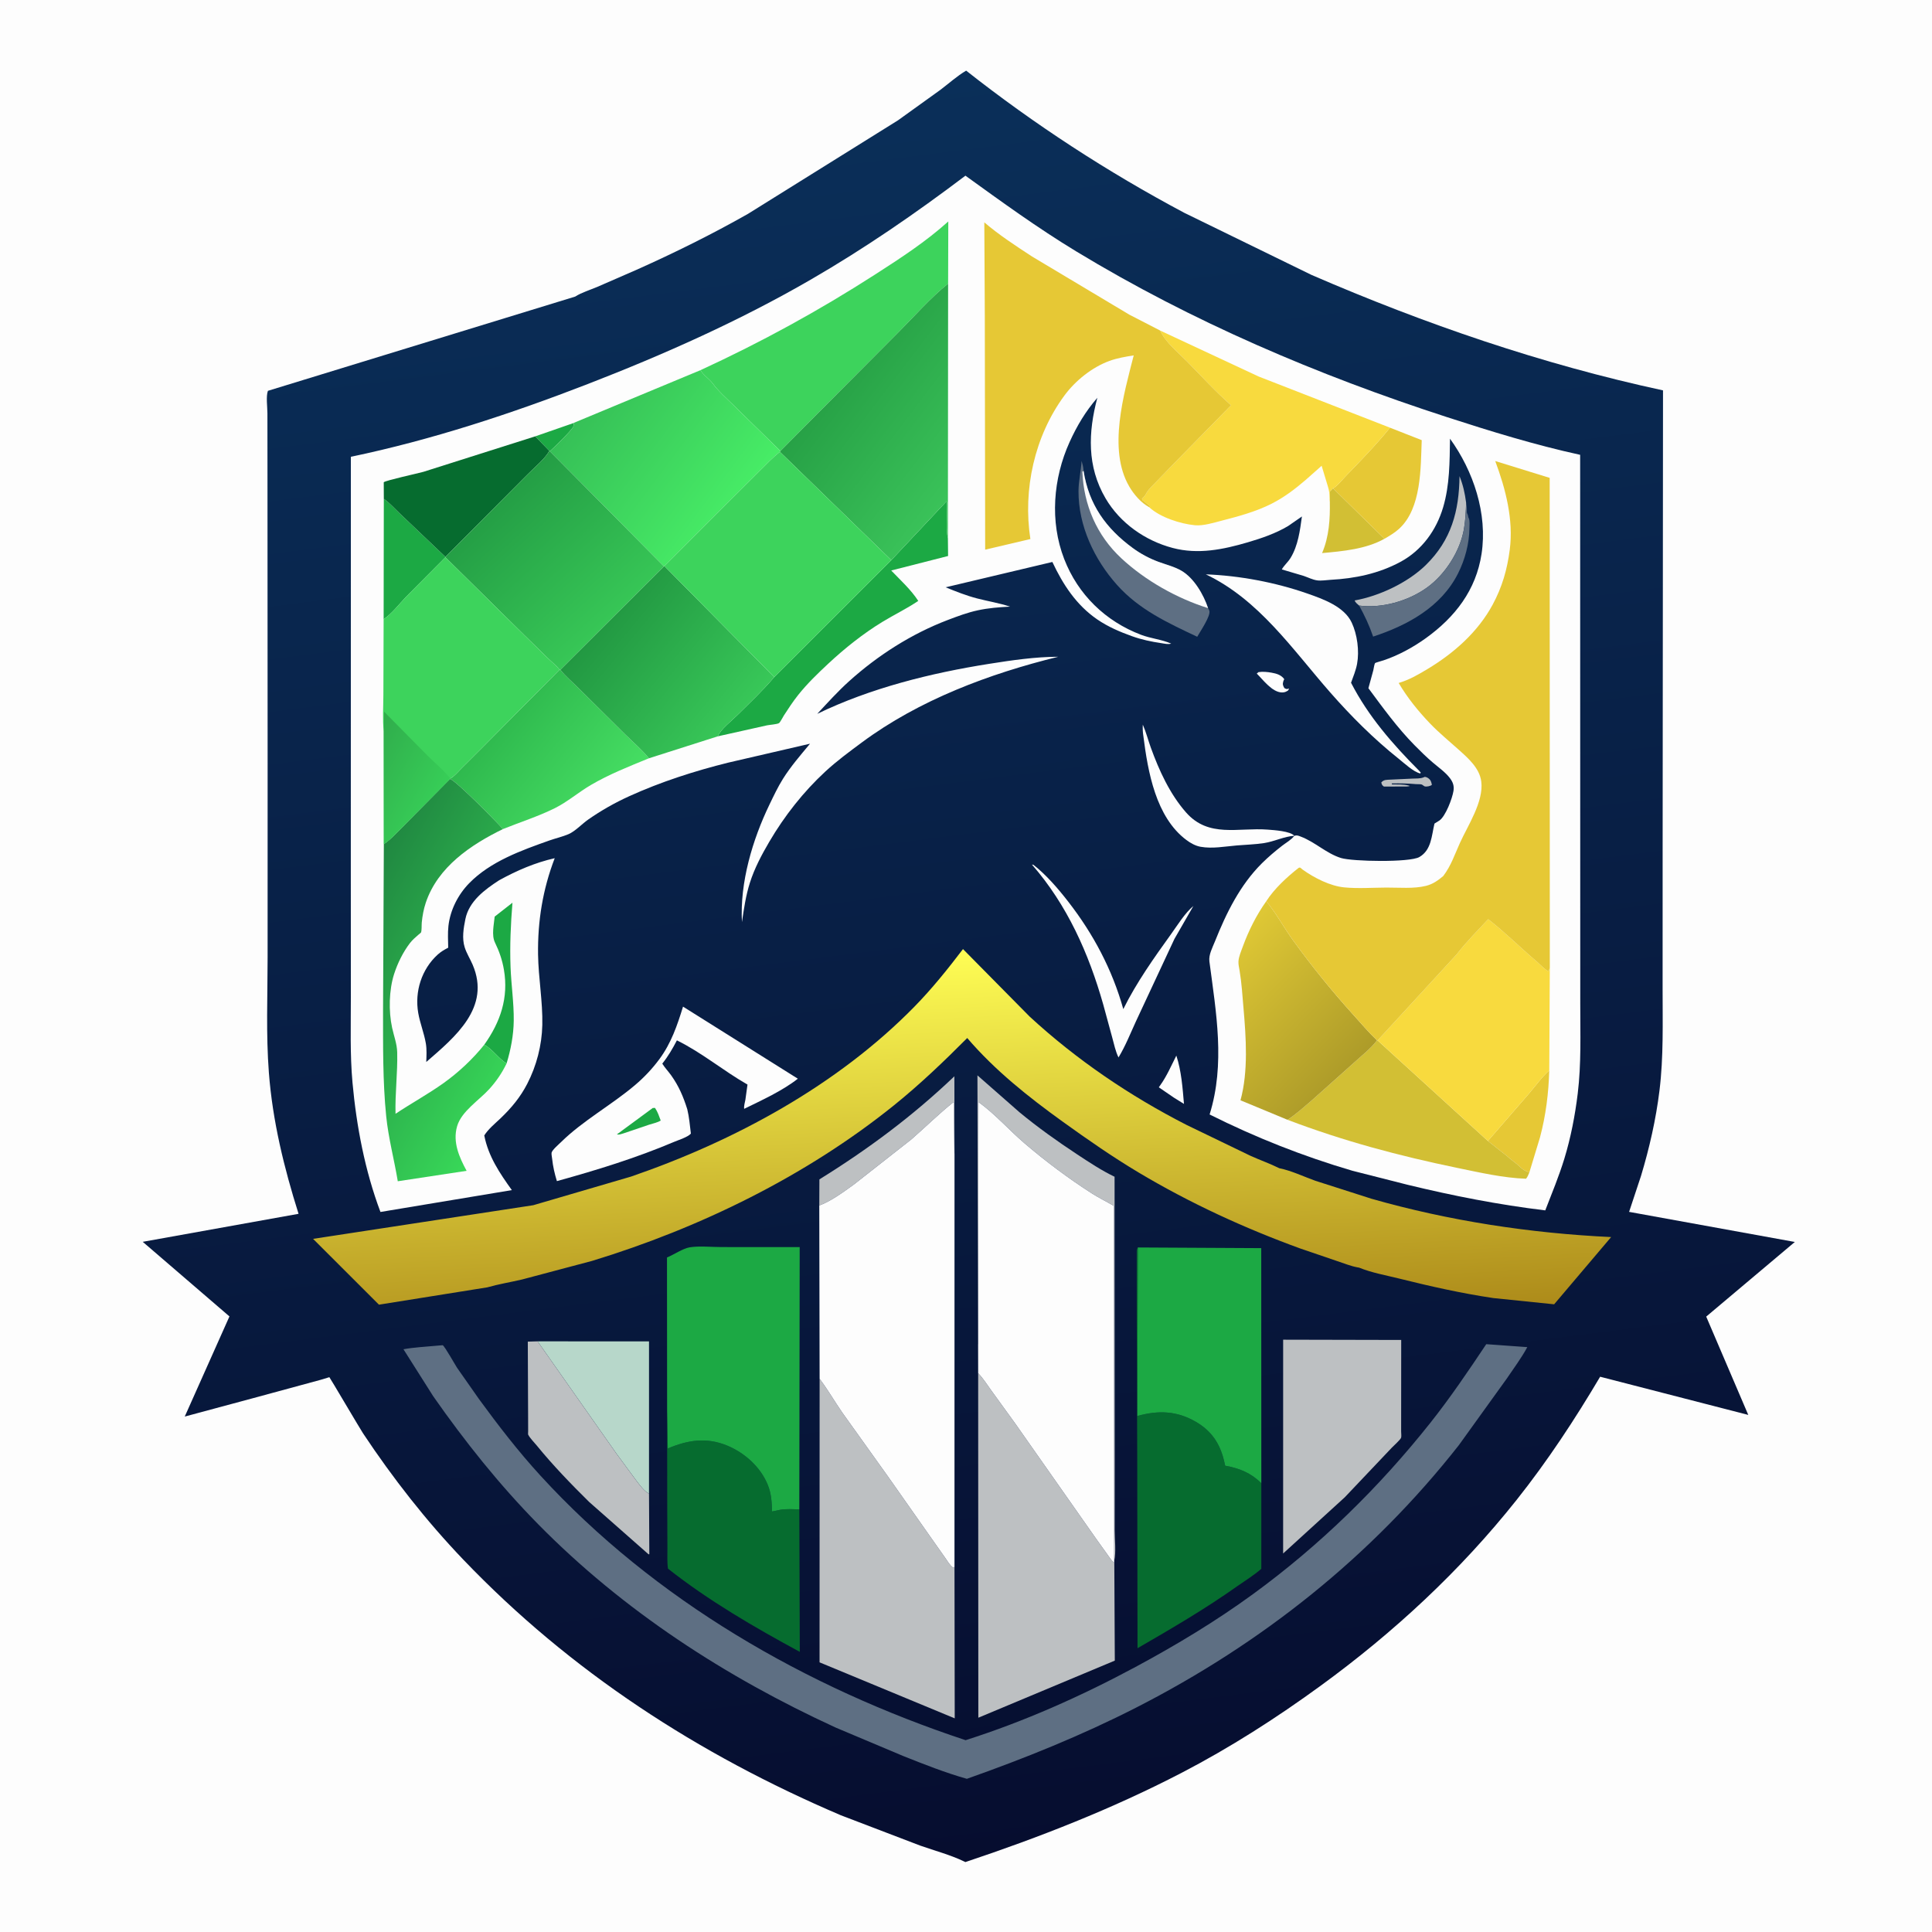 <svg version="1.1" xmlns="http://www.w3.org/2000/svg" style="display: block;" viewBox="0 0 2048 2048" width="1024" height="1024">
<defs>
	<linearGradient id="Gradient1" gradientUnits="userSpaceOnUse" x1="1108.23" y1="1961.65" x2="870.413" y2="94.434">
		<stop class="stop0" offset="0" stop-opacity="1" stop-color="rgb(6,13,47)"/>
		<stop class="stop1" offset="1" stop-opacity="1" stop-color="rgb(10,47,89)"/>
	</linearGradient>
	<linearGradient id="Gradient2" gradientUnits="userSpaceOnUse" x1="1024.79" y1="1414.43" x2="1003.52" y2="1006.86">
		<stop class="stop0" offset="0" stop-opacity="1" stop-color="rgb(173,139,26)"/>
		<stop class="stop1" offset="1" stop-opacity="1" stop-color="rgb(255,254,85)"/>
	</linearGradient>
	<linearGradient id="Gradient3" gradientUnits="userSpaceOnUse" x1="528.863" y1="765.885" x2="639.022" y2="856.612">
		<stop class="stop0" offset="0" stop-opacity="1" stop-color="rgb(47,185,78)"/>
		<stop class="stop1" offset="1" stop-opacity="1" stop-color="rgb(69,221,98)"/>
	</linearGradient>
	<linearGradient id="Gradient4" gradientUnits="userSpaceOnUse" x1="1414.81" y1="1144.89" x2="1284.35" y2="1016.61">
		<stop class="stop0" offset="0" stop-opacity="1" stop-color="rgb(174,156,41)"/>
		<stop class="stop1" offset="1" stop-opacity="1" stop-color="rgb(223,200,53)"/>
	</linearGradient>
	<linearGradient id="Gradient5" gradientUnits="userSpaceOnUse" x1="357.589" y1="986.424" x2="566.79" y2="1103.05">
		<stop class="stop0" offset="0" stop-opacity="1" stop-color="rgb(32,136,65)"/>
		<stop class="stop1" offset="1" stop-opacity="1" stop-color="rgb(56,215,88)"/>
	</linearGradient>
	<linearGradient id="Gradient6" gradientUnits="userSpaceOnUse" x1="640.493" y1="656.049" x2="776.554" y2="768.256">
		<stop class="stop0" offset="0" stop-opacity="1" stop-color="rgb(34,152,66)"/>
		<stop class="stop1" offset="1" stop-opacity="1" stop-color="rgb(56,199,88)"/>
	</linearGradient>
	<linearGradient id="Gradient7" gradientUnits="userSpaceOnUse" x1="625.659" y1="423.609" x2="778.983" y2="538.222">
		<stop class="stop0" offset="0" stop-opacity="1" stop-color="rgb(54,192,87)"/>
		<stop class="stop1" offset="1" stop-opacity="1" stop-color="rgb(71,236,102)"/>
	</linearGradient>
	<linearGradient id="Gradient8" gradientUnits="userSpaceOnUse" x1="528.113" y1="530.869" x2="646.237" y2="658.509">
		<stop class="stop0" offset="0" stop-opacity="1" stop-color="rgb(36,158,69)"/>
		<stop class="stop1" offset="1" stop-opacity="1" stop-color="rgb(55,198,86)"/>
	</linearGradient>
	<linearGradient id="Gradient9" gradientUnits="userSpaceOnUse" x1="896.702" y1="389.048" x2="1031.31" y2="491.496">
		<stop class="stop0" offset="0" stop-opacity="1" stop-color="rgb(39,161,70)"/>
		<stop class="stop1" offset="1" stop-opacity="1" stop-color="rgb(58,194,89)"/>
	</linearGradient>
	<linearGradient id="Gradient10" gradientUnits="userSpaceOnUse" x1="379.271" y1="807.99" x2="457.83" y2="853.137">
		<stop class="stop0" offset="0" stop-opacity="1" stop-color="rgb(48,173,76)"/>
		<stop class="stop1" offset="1" stop-opacity="1" stop-color="rgb(55,205,87)"/>
	</linearGradient>
</defs>
<path transform="translate(0,0)" fill="rgb(253,253,253)" d="M -0 -0 L 2048 0 L 2048 2048 L -0 2048 L -0 -0 z"/>
<path transform="translate(0,0)" fill="url(#Gradient1)" d="M 609.728 314.392 C 616.389 310.104 625.65 307.277 633.001 304.181 L 674.93 285.909 C 715.166 267.931 754.525 248.451 792.865 226.717 L 951.943 127.525 L 996.997 95.125 C 1005.97 88.347 1014.47 80.605 1024.16 74.883 C 1096.39 131.805 1174.06 182.347 1255.27 225.536 L 1390.21 291.406 C 1510.23 343.392 1634.85 386.225 1762.86 413.816 L 1762.46 900.325 L 1762.43 1047.71 C 1762.39 1083.78 1763.53 1120.13 1759.12 1156 C 1755.38 1186.51 1748.42 1217.09 1739.54 1246.51 L 1726.91 1284.63 L 1902.59 1316.53 L 1808.65 1395.65 L 1853.24 1499.87 L 1696.22 1459.39 C 1669.31 1504.81 1640.57 1548.56 1607.7 1589.93 C 1547.98 1665.12 1477.49 1730.45 1400 1786.91 C 1352.96 1821.19 1304.05 1852.54 1252.34 1879.38 C 1179.2 1917.36 1101.48 1947.79 1023.34 1973.87 L 1021.89 1973.17 C 1007.32 1966.15 990.768 1961.83 975.5 1956.43 L 891.177 1924.2 C 740.424 1859.83 604.839 1772.08 491.197 1653.35 C 451.747 1612.13 416.402 1566.9 384.841 1519.4 C 381.824 1514.86 349.621 1460.15 349.136 1459.87 C 349.128 1459.87 340.745 1462.41 339.986 1462.64 L 266.969 1482.47 L 195.843 1501.61 L 243.223 1395.46 L 151.305 1316.38 L 316.484 1286.69 C 301.044 1237.69 288.946 1188.4 285.017 1137 C 281.915 1096.4 283.659 1055.4 283.677 1014.71 L 283.694 809.001 L 283.541 509.028 L 283.472 438.2 C 283.465 431.546 281.828 420.053 283.995 414.293 L 609.728 314.392 z"/>
<path transform="translate(0,0)" fill="rgb(189,192,194)" d="M 1510.33 823.5 C 1511.68 823.628 1512.87 824.124 1514 824.92 C 1516.71 826.836 1517.31 828.939 1517.86 832 C 1516.13 833.368 1512.18 834.231 1510 833.524 C 1509.89 833.488 1507.42 831.723 1507.27 831.661 C 1505.96 831.116 1502.49 831.352 1501 831.211 C 1492.4 830.399 1484.13 830.34 1475.5 830.479 L 1475.29 831.5 C 1480.66 831.692 1487.89 831.236 1493.01 832.679 L 1494.5 833.128 C 1492.71 833.963 1488.72 833.722 1486.66 833.738 L 1467 833.778 C 1464.93 832.322 1465 831.943 1464.19 829.5 C 1466.88 826.252 1469.99 826.707 1474.04 826.434 L 1497.37 825.34 C 1500.95 825.18 1505.36 825.446 1508.73 824.157 L 1510.33 823.5 z"/>
<path transform="translate(0,0)" fill="rgb(253,253,253)" d="M 1334 712.5 C 1338.51 711.752 1343.51 712.282 1348 713.079 C 1353.32 714.024 1358.24 715.511 1361.39 720 C 1360.9 720.878 1360.67 721.187 1360.35 722.253 C 1359.43 725.367 1359.95 726.731 1361.5 729.418 C 1364.03 730.642 1363.84 730.682 1366.5 729.82 L 1365.5 731.845 C 1363.28 733.358 1361.7 734.077 1358.94 734.033 C 1348.63 733.871 1339.2 720.947 1332.23 714.031 L 1334 712.5 z"/>
<path transform="translate(0,0)" fill="rgb(253,253,253)" d="M 1246.97 1118.99 C 1252.37 1135.41 1253.57 1153.07 1255.06 1170.19 L 1244.44 1163.59 L 1228.39 1152.6 L 1229.97 1150.34 C 1236.88 1140.68 1241.62 1129.57 1246.97 1118.99 z"/>
<path transform="translate(0,0)" fill="rgb(189,192,194)" d="M 1440.74 641.944 C 1438.92 640.242 1436.8 638.89 1436.02 636.5 C 1462.01 631.89 1492.34 617.619 1511.35 599.036 C 1538.51 572.486 1546.72 541.718 1547.15 504.757 C 1550.95 514.185 1552.79 522.68 1554.13 532.748 C 1553.92 542.002 1553.44 550.726 1551.99 559.88 C 1548.22 583.752 1532.04 609.001 1512.5 622.987 C 1492.68 637.175 1464.95 645.056 1440.74 641.944 z"/>
<path transform="translate(0,0)" fill="rgb(94,111,131)" d="M 1554.13 532.748 C 1554.63 535.739 1555.07 538.448 1554.91 541.485 C 1554.77 544.098 1555.19 543.838 1556.01 545.995 L 1556.51 548.5 L 1557.05 549.57 C 1558.2 552.419 1557.67 556.809 1557.64 559.866 C 1557.49 576.321 1552.94 593.26 1545.54 607.942 C 1527.63 643.514 1492.01 662.852 1455.58 674.826 C 1451.47 662.915 1446.8 652.972 1440.74 641.944 C 1464.95 645.056 1492.68 637.175 1512.5 622.987 C 1532.04 609.001 1548.22 583.752 1551.99 559.88 C 1553.44 550.726 1553.92 542.002 1554.13 532.748 z"/>
<path transform="translate(0,0)" fill="rgb(253,253,253)" d="M 1212.04 780.41 C 1211.36 776.2 1211.2 772.4 1211.42 768.143 C 1214.86 775.938 1217 784.442 1219.9 792.469 C 1228.67 816.707 1240.05 841.614 1257.2 861.15 C 1281.23 888.521 1312.56 877.001 1343.91 879.44 C 1350.52 879.955 1367.8 881.011 1372.06 885.98 C 1361.36 886.62 1350.91 891.967 1340.26 893.657 C 1330.68 895.178 1320.78 895.379 1311.12 896.205 C 1298.56 897.277 1285.14 899.868 1272.64 897.616 C 1267.21 896.638 1262.05 893.746 1257.68 890.479 C 1225.13 866.19 1216.8 817.897 1212.04 780.41 z"/>
<path transform="translate(0,0)" fill="rgb(189,192,194)" d="M 868.47 1277.92 L 868.596 1250.19 C 920.167 1218.25 967.765 1182.84 1011.68 1140.9 L 1011.82 1223.52 L 1011.69 1222.41 L 1011.01 1168.09 C 995.18 1180.64 981.144 1194.7 965.934 1207.9 L 905.178 1255.59 C 894.066 1263.58 881.325 1273.06 868.47 1277.92 z"/>
<path transform="translate(0,0)" fill="rgb(253,253,253)" d="M 1093.9 916.5 L 1095.46 916.718 C 1109.11 927.397 1121.72 942.084 1132.31 955.716 C 1159.06 990.143 1178.96 1027.67 1190.75 1069.68 C 1204.8 1041.33 1223.22 1015.46 1241.64 989.827 C 1248.63 980.106 1255.92 968.066 1265.04 960.373 L 1244.94 995.306 L 1204 1083 C 1198.23 1095.61 1192.86 1109.08 1185.66 1120.93 C 1182.45 1114.37 1180.97 1107.01 1179.06 1099.99 L 1169.51 1064.92 C 1154.15 1010.73 1131.23 959.208 1093.9 916.5 z"/>
<path transform="translate(0,0)" fill="rgb(189,192,194)" d="M 1036.83 1425.39 L 1036.13 1139.93 L 1080.66 1179.01 C 1100.07 1195.05 1120.83 1209.85 1141.86 1223.69 C 1154.63 1232.09 1167.69 1240.79 1181.49 1247.39 L 1181.68 1548.39 L 1181.62 1621.89 C 1181.62 1632.05 1183.27 1645.03 1181.11 1654.74 L 1180.78 1278.34 C 1173.11 1273.81 1164.89 1269.82 1157.41 1265.05 C 1132.85 1249.38 1108.08 1230.8 1086 1211.89 C 1069.53 1197.78 1054.77 1180.83 1037.22 1168.18 L 1036.94 1424.15 L 1036.83 1425.39 z"/>
<path transform="translate(0,0)" fill="rgb(94,111,131)" d="M 1280.61 644.647 C 1281.22 645.706 1281.62 646.25 1281.97 647.5 C 1283.53 652.971 1272.18 669.502 1269.1 675.002 C 1237.87 660.231 1207.49 646.299 1184.02 619.957 C 1159.95 592.957 1143.18 557.465 1143.26 520.801 C 1143.28 509.992 1145.89 499.353 1146.53 488.503 C 1147.53 491.8 1148.25 494.855 1148.57 498.29 L 1148.65 499.244 C 1154.13 534.726 1172.39 560.184 1200.87 581.009 C 1209.11 587.035 1218.31 591.956 1227.89 595.509 C 1235.91 598.484 1244.85 600.653 1252.27 604.95 C 1265.65 612.694 1275.82 630.318 1280.61 644.647 z"/>
<path transform="translate(0,0)" fill="rgb(253,253,253)" d="M 1280.61 644.647 C 1247.57 634.296 1214.12 615.449 1188.78 591.918 C 1162.57 567.583 1148.79 535.334 1147.35 500 L 1148.65 499.244 C 1154.13 534.726 1172.39 560.184 1200.87 581.009 C 1209.11 587.035 1218.31 591.956 1227.89 595.509 C 1235.91 598.484 1244.85 600.653 1252.27 604.95 C 1265.65 612.694 1275.82 630.318 1280.61 644.647 z"/>
<path transform="translate(0,0)" fill="rgb(253,253,253)" d="M 1278.24 608.841 C 1313.83 610.14 1352.03 617.345 1385.69 629.11 C 1402.43 634.96 1424.88 642.885 1432.88 659.995 C 1438.78 672.608 1441.07 690.011 1438.56 703.702 C 1437.31 710.5 1434.5 717.257 1432.16 723.745 C 1450.51 759.394 1476.19 788.781 1504.32 817.002 L 1506.06 819 L 1505.5 819.912 C 1498.12 818.092 1488.84 809.237 1482.73 804.37 C 1456.25 783.273 1432.17 759.209 1409.87 733.762 C 1369.9 688.154 1334.54 635.664 1278.24 608.841 z"/>
<path transform="translate(0,0)" fill="rgb(183,215,202)" d="M 569.856 1421.87 L 687.987 1421.93 L 687.981 1583.35 C 682.949 1580.87 678.433 1574.59 674.993 1570.17 L 653.712 1541.26 L 569.856 1421.87 z"/>
<path transform="translate(0,0)" fill="rgb(189,192,194)" d="M 687.981 1583.35 L 688.309 1647.51 L 687.5 1647.64 L 624.554 1592.16 C 605.328 1573.19 586.124 1553.33 569.044 1532.38 C 566.436 1529.18 561.618 1524.35 559.872 1520.74 C 559.665 1520.31 559.863 1517.63 559.862 1517.12 L 559.819 1502.13 L 559.49 1422.18 L 569.856 1421.87 L 653.712 1541.26 L 674.993 1570.17 C 678.433 1574.59 682.949 1580.87 687.981 1583.35 z"/>
<path transform="translate(0,0)" fill="rgb(253,253,253)" d="M 724.035 1067.07 L 845.75 1143.47 C 829.477 1156.3 807.478 1166.27 788.85 1175.42 C 788.426 1172.32 789.578 1168.9 790.138 1165.83 L 792.373 1149.69 C 766.754 1135.08 744.179 1115.92 717.538 1102.83 C 712.948 1111.66 708.274 1119.68 702.055 1127.5 C 704.738 1131.86 708.503 1135.77 711.504 1139.97 C 719.591 1151.28 724.359 1162.58 728.536 1175.81 C 730.589 1184.2 731.301 1193.11 732.368 1201.68 C 729.127 1205.38 719.512 1208.35 714.78 1210.35 C 674.378 1227.48 632.586 1240.36 590.334 1252.03 C 587.923 1244.15 586.156 1236.59 585.291 1228.38 C 585.124 1226.8 584.398 1223.37 584.702 1221.92 C 585.321 1218.97 592.33 1213.03 594.499 1210.89 C 617.952 1187.77 648.247 1171.43 673.417 1150.03 C 682.993 1141.89 691.518 1132.82 698.991 1122.72 C 711.492 1105.82 717.938 1086.91 724.035 1067.07 z"/>
<path transform="translate(0,0)" fill="rgb(28,169,68)" d="M 691.974 1174.5 L 694.35 1174.47 C 697.171 1178.55 698.662 1183.2 700.391 1187.82 C 696.972 1190.01 691.877 1190.95 688 1192.24 L 661.16 1201.34 C 658.696 1202.02 656.44 1203.12 653.934 1202.5 L 691.974 1174.5 z"/>
<path transform="translate(0,0)" fill="rgb(189,192,194)" d="M 1360.19 1420.13 L 1485.34 1420.41 L 1485.28 1501.29 L 1485.27 1517.37 C 1485.27 1518.98 1485.7 1522.5 1485.26 1523.94 C 1484.59 1526.17 1477.49 1532.33 1475.35 1534.63 L 1425.57 1587.13 L 1360.17 1646.77 L 1360.19 1420.13 z"/>
<path transform="translate(0,0)" fill="rgb(6,108,47)" d="M 707.172 1494.75 L 707.878 1535.45 C 729.233 1526.44 749.072 1523.32 771.086 1532.5 C 789.669 1540.25 806.203 1555.17 813.872 1574 C 817.675 1583.34 818.108 1592.3 818.402 1602.23 L 826.348 1600.57 C 832.991 1599.27 840.554 1599.85 847.324 1600.07 L 847.812 1751.03 C 799.7 1724.99 751.074 1696.79 708.078 1662.83 C 707.055 1655.8 707.54 1648.25 707.478 1641.14 L 707.312 1600.2 L 707.172 1494.75 z"/>
<path transform="translate(0,0)" fill="rgb(6,108,47)" d="M 1206.14 1322.37 L 1205.61 1501.02 C 1227.76 1494.87 1247.45 1495.4 1267.79 1507.27 C 1284.21 1516.85 1293.06 1530.07 1297.5 1548.32 L 1298.72 1553.72 C 1313.66 1556.35 1326.21 1561.43 1337.06 1572.3 L 1337.04 1663 C 1329.37 1669.79 1320.28 1675.27 1311.92 1681.18 C 1277.66 1705.45 1242.11 1726.21 1205.81 1747.18 L 1205.51 1544.81 L 1204.97 1393.3 L 1204.96 1326.18 C 1205 1324.66 1205.39 1323.66 1206.14 1322.37 z"/>
<path transform="translate(0,0)" fill="rgb(28,169,68)" d="M 1206.14 1322.37 L 1336.97 1323.08 L 1337.06 1572.3 C 1326.21 1561.43 1313.66 1556.35 1298.72 1553.72 L 1297.5 1548.32 C 1293.06 1530.07 1284.21 1516.85 1267.79 1507.27 C 1247.45 1495.4 1227.76 1494.87 1205.61 1501.02 L 1206.14 1322.37 z"/>
<path transform="translate(0,0)" fill="rgb(28,169,68)" d="M 707.172 1494.75 L 707.029 1332.98 C 714.122 1330.1 724.002 1323.33 731.214 1322.19 C 741.434 1320.58 754.383 1321.96 764.871 1321.94 L 847.707 1321.99 L 847.324 1600.07 C 840.554 1599.85 832.991 1599.27 826.348 1600.57 L 818.402 1602.23 C 818.108 1592.3 817.675 1583.34 813.872 1574 C 806.203 1555.17 789.669 1540.25 771.086 1532.5 C 749.072 1523.32 729.233 1526.44 707.878 1535.45 L 707.172 1494.75 z"/>
<path transform="translate(0,0)" fill="rgb(189,192,194)" d="M 868.829 1461.61 C 877.426 1472.89 884.642 1485.54 892.732 1497.24 L 941.071 1564.85 L 985.675 1628.31 L 1001.87 1651.28 C 1004.39 1654.79 1006.87 1659.49 1010.48 1661.86 L 1011.8 1661.04 L 1012.05 1821.53 L 868.765 1762.15 L 868.829 1461.61 z"/>
<path transform="translate(0,0)" fill="rgb(189,192,194)" d="M 1036.9 1455.63 C 1042.37 1461.32 1046.4 1467.95 1051.05 1474.3 L 1075.9 1508.61 L 1162.04 1631.32 L 1174.79 1649.11 C 1176.72 1651.75 1178.37 1654.76 1181.22 1656.48 L 1181.74 1760.32 L 1037.07 1820.85 L 1036.9 1455.63 z"/>
<path transform="translate(0,0)" fill="rgb(253,253,253)" d="M 1036.83 1425.39 L 1036.94 1424.15 L 1037.22 1168.18 C 1054.77 1180.83 1069.53 1197.78 1086 1211.89 C 1108.08 1230.8 1132.85 1249.38 1157.41 1265.05 C 1164.89 1269.82 1173.11 1273.81 1180.78 1278.34 L 1181.11 1654.74 L 1181.22 1656.48 C 1178.37 1654.76 1176.72 1651.75 1174.79 1649.11 L 1162.04 1631.32 L 1075.9 1508.61 L 1051.05 1474.3 C 1046.4 1467.95 1042.37 1461.32 1036.9 1455.63 L 1036.83 1425.39 z"/>
<path transform="translate(0,0)" fill="rgb(253,253,253)" d="M 868.47 1277.92 C 881.325 1273.06 894.066 1263.58 905.178 1255.59 L 965.934 1207.9 C 981.144 1194.7 995.18 1180.64 1011.01 1168.09 L 1011.69 1222.41 L 1011.82 1223.52 L 1011.8 1661.04 L 1010.48 1661.86 C 1006.87 1659.49 1004.39 1654.79 1001.87 1651.28 L 985.675 1628.31 L 941.071 1564.85 L 892.732 1497.24 C 884.642 1485.54 877.426 1472.89 868.829 1461.61 L 868.47 1277.92 z"/>
<path transform="translate(0,0)" fill="rgb(94,111,131)" d="M 1575.49 1424.88 L 1619.01 1428.02 C 1612.71 1439.63 1604.67 1450.39 1597.28 1461.32 L 1546.35 1532.06 C 1453.72 1649.9 1337.49 1742.2 1204.17 1810.23 C 1146.33 1839.75 1086.1 1864.01 1024.91 1885.62 C 1002.17 1879.2 979.82 1870.35 957.861 1861.63 L 885.818 1831.28 C 769.217 1777.72 660.643 1707.42 570.353 1615.6 C 529.329 1573.88 492.771 1528.04 459.275 1480.14 L 427.69 1430.27 C 433.31 1429.18 438.996 1428.64 444.686 1428.07 L 465.772 1426.26 C 466.146 1426.23 469.203 1425.92 469.305 1425.99 C 471.591 1427.34 482.203 1446.39 484.545 1449.96 L 507.833 1483.19 C 528.242 1511.13 549.416 1538.59 572.801 1564.13 C 693.799 1696.3 854.416 1788.68 1023.58 1844.67 C 1085.84 1824.85 1146.28 1797.92 1203.76 1767.01 C 1246.85 1743.83 1288.63 1718.68 1328.21 1689.84 C 1398.91 1638.33 1461.95 1576.69 1516.28 1508.19 C 1537.45 1481.5 1556.59 1453.19 1575.49 1424.88 z"/>
<path transform="translate(0,0)" fill="url(#Gradient2)" d="M 565.29 1277.57 L 668.963 1247.22 C 778.625 1209.48 887.379 1150.68 969.189 1067.26 C 987.965 1048.11 1004.57 1027.37 1020.81 1006.07 L 1091.48 1077.63 C 1141.31 1123.53 1197.69 1161.76 1257.98 1192.56 L 1325.64 1225.23 C 1335.74 1229.79 1346.25 1233.47 1356.17 1238.39 C 1368.68 1240.84 1382.2 1247.34 1394.31 1251.66 L 1453.76 1270.7 C 1536.1 1294.22 1622.39 1307.32 1707.87 1311.34 L 1647.46 1382.61 L 1582.91 1375.99 C 1549.37 1371.01 1515.89 1363.48 1483 1355.29 C 1469.15 1351.84 1453.92 1349.15 1440.73 1343.75 L 1438.94 1343.44 C 1431.74 1342.13 1424.25 1339.02 1417.27 1336.74 L 1378.57 1323.54 C 1319.34 1302.01 1261.54 1275.44 1207.35 1243.12 C 1179.64 1226.6 1152.76 1207.9 1126.58 1189.06 C 1090.17 1162.86 1054.57 1134.57 1025.3 1100.34 C 1000.43 1125.32 975.167 1149.5 947.689 1171.64 C 854.648 1246.62 741.758 1301.8 627.732 1336.57 L 553.456 1356.29 C 541.289 1359.15 528.542 1361.21 516.559 1364.64 L 401.708 1383.01 L 331.875 1313.24 L 565.29 1277.57 z"/>
<path transform="translate(0,0)" fill="rgb(253,253,253)" d="M 529.165 933.087 C 547.928 922.779 567.101 914.465 588.032 909.716 C 575.34 942.695 569.862 976.449 570.372 1011.8 C 570.731 1036.7 575.418 1061.72 574.873 1086.5 C 574.398 1108.09 568.757 1129.82 558.842 1149 C 551.571 1163.06 542.156 1174.4 530.785 1185.29 C 524.78 1191.04 517.839 1196.55 513.343 1203.61 C 517.68 1225.84 529.649 1243.52 542.584 1261.57 L 403.301 1284.74 C 386.841 1241.02 377.866 1193.87 373.646 1147.46 C 370.943 1117.74 371.944 1087.4 371.917 1057.56 L 371.879 920.308 L 371.933 484.211 C 457.479 466.349 541.613 438.642 623 407.107 C 704.059 375.7 784.205 339.946 859.514 296.363 C 916.718 263.259 970.718 226.072 1023.4 186.228 C 1061.97 214.06 1099.92 241.65 1140.65 266.366 C 1263.53 340.936 1396.62 397.579 1533.12 441.925 C 1579.75 457.075 1627.11 471.665 1675.02 482.129 L 1675.11 929.033 L 1675.15 1064.69 C 1675.13 1096.18 1676.29 1127.79 1672.47 1159.1 C 1669.63 1182.39 1665.16 1205.71 1658.3 1228.17 C 1652.57 1246.89 1645.11 1264.83 1638.04 1283.05 C 1588.85 1277.15 1540.14 1267.58 1492.02 1255.89 L 1433.5 1241.02 C 1381.28 1225.69 1330.88 1205.74 1282.23 1181.39 C 1298.94 1127.69 1289.15 1073.62 1282.02 1019.2 C 1281.08 1012.03 1285.26 1004.54 1287.87 998 C 1299.89 967.888 1314.44 938.22 1337.73 915.074 C 1344.37 908.47 1351.75 902.245 1359.14 896.5 C 1363.36 893.215 1368.84 890.281 1372.06 885.98 C 1374.8 885.095 1376.3 885.857 1379 886.883 C 1394.07 892.599 1406.06 904.714 1421.52 909.524 C 1433.52 913.255 1494.3 914.388 1504.55 908.503 C 1517.42 901.12 1517.5 885.945 1520.6 873.043 L 1525.85 869.763 C 1532.4 865.257 1539.55 846.25 1540.76 838.346 C 1541.57 833.057 1540.21 829.202 1537.06 824.979 C 1532.38 818.707 1524.83 813.419 1518.88 808.355 C 1512.1 802.585 1505.76 796.337 1499.51 790 C 1481.11 771.337 1466.13 750.489 1450.57 729.528 L 1455.77 710.511 C 1456.2 708.765 1456.77 704.22 1457.63 702.872 C 1457.85 702.525 1465.76 700.263 1466.7 699.951 C 1482.39 694.712 1498.1 686.109 1511.52 676.442 C 1542.45 654.177 1564.66 625.545 1570.51 587.133 C 1577.02 544.497 1561.9 499.345 1537.06 465.033 C 1536.68 489.566 1536.81 513.99 1529.79 537.736 C 1522.58 562.123 1507.22 583.36 1484.66 595.55 C 1461.57 608.027 1436.43 613.255 1410.41 614.633 C 1405.93 614.871 1400.55 615.847 1396.16 615.212 C 1391.37 614.52 1386.58 612.071 1382.01 610.5 L 1358.77 603.611 C 1361.23 599.206 1365.4 595.811 1368.07 591.414 C 1376.03 578.337 1378.04 562.344 1380.09 547.479 L 1365.34 557.689 C 1352.12 565.524 1337.34 570.58 1322.66 574.889 C 1296.6 582.538 1270.09 587.967 1243.21 580.891 C 1213.89 573.169 1187.31 554.513 1171.9 528.211 C 1152.14 494.48 1153.48 458.28 1163.23 421.661 C 1150.77 436.04 1141.61 451.366 1133.77 468.684 C 1116.37 507.142 1112.67 552.69 1128.06 592.5 C 1142.63 630.201 1171.86 658.637 1209.67 672.952 C 1219.85 676.807 1231.81 677.934 1241.5 682.255 C 1238.37 683.305 1234.37 682.262 1231.11 681.782 C 1220.42 680.213 1210.08 678.029 1199.89 674.378 C 1187.02 669.767 1174.39 664.346 1163.08 656.58 C 1140.97 641.4 1126.77 619.631 1115.55 595.716 L 1002.4 622.564 C 1013.42 627.032 1024.27 631.379 1035.81 634.372 C 1047.35 637.365 1059.33 639.264 1070.63 643.048 C 1059.12 643.64 1047.87 644.518 1036.56 646.947 C 1025.56 649.311 1014.9 653.317 1004.41 657.323 C 966.115 671.943 930.532 694.712 900.106 722.102 C 888.144 732.871 877.281 744.94 866.31 756.704 C 922.86 729.323 986.706 713.464 1048.5 703.7 C 1072.78 699.863 1097.22 696.262 1121.86 696.186 C 1048.9 714.063 974.245 741.995 913.49 787.098 C 900.313 796.88 887.106 806.599 875.027 817.737 C 851.737 839.213 831.463 865.033 815.468 892.335 C 807.315 906.251 799.77 920.449 794.879 935.876 C 790.544 949.546 788.587 963.358 786.501 977.486 C 784.164 935.565 797.665 890.122 815.785 852.635 C 820.169 843.566 824.576 834.21 829.92 825.666 C 838.192 812.44 848.712 800.366 858.645 788.36 L 772.094 808.393 C 736.401 817.25 700.552 828.768 667.046 844.004 C 651.697 850.984 637.284 859.139 623.469 868.797 C 617.055 873.281 609.702 881.202 602.741 884.208 C 596.411 886.941 589.023 888.596 582.429 890.929 C 552.663 901.458 519.852 913.183 497.305 936.306 C 485.548 948.363 477.219 964.722 475.356 981.552 C 474.522 989.091 474.989 997.017 475.113 1004.6 C 471.03 1006.71 467.394 1008.81 463.979 1011.91 C 446.919 1027.42 439.397 1051.07 443.347 1073.79 C 445.243 1084.69 449.555 1095.12 451.407 1106.03 C 452.508 1112.52 452.092 1119.2 451.857 1125.75 C 482.471 1099.19 520.574 1067.98 500.968 1022.5 C 498.329 1016.38 494.612 1010.57 492.591 1004.2 C 489.565 994.675 491.369 983.873 493.311 974.294 C 497.166 955.275 513.898 942.973 529.165 933.087 z"/>
<path transform="translate(0,0)" fill="rgb(28,169,68)" d="M 567.39 462.547 L 608.279 448.346 C 608.122 449.564 608.183 450.831 607.807 452 C 606.619 455.693 587.021 474.689 583.456 477.767 L 582.752 478.251 L 582.337 477.979 L 567.39 462.547 z"/>
<path transform="translate(0,0)" fill="rgb(28,169,68)" d="M 513.391 1107.38 C 530.464 1083.35 539.258 1057.67 534.184 1028 C 532.401 1017.57 529.291 1008.62 524.681 999.111 C 520.908 991.324 523.573 980.118 524.374 971.637 L 543.234 956.907 C 541.36 979.679 540.354 1002.31 541.204 1025.16 C 541.908 1044.1 544.796 1063.01 544.589 1082 C 544.423 1097.17 541.435 1112.83 536.996 1127.32 C 528.204 1121.88 522.647 1112.71 513.391 1107.38 z"/>
<path transform="translate(0,0)" fill="rgb(210,191,52)" d="M 1413.01 517.602 L 1467.59 571.111 C 1447.91 582.142 1423.52 584.295 1401.48 586.287 C 1408.93 568.675 1409.98 550.521 1409.67 531.7 C 1409.98 528.136 1409.78 524.57 1409.66 521 L 1413.01 517.602 z"/>
<path transform="translate(0,0)" fill="rgb(230,200,53)" d="M 1642.29 1134.68 C 1641.54 1159.03 1638.73 1181.96 1632.5 1205.54 L 1621.15 1242.9 L 1620.01 1242.42 C 1616.68 1241.13 1614.74 1240.08 1612.07 1237.62 L 1607.5 1233.56 C 1605.55 1232.31 1604.3 1230.91 1602.5 1229.63 C 1599.8 1227.72 1597.67 1225.32 1594.97 1223.47 L 1577.24 1209.48 L 1620.86 1159.14 C 1627.81 1150.97 1634.28 1141.82 1642.29 1134.68 z"/>
<path transform="translate(0,0)" fill="rgb(28,169,68)" d="M 406.866 528.794 C 413.322 533.268 418.756 539.606 424.5 544.971 L 472.171 590.334 L 472.126 590.74 L 430.416 632.702 C 423.11 640.333 415.405 650.641 406.667 656.397 L 406.866 528.794 z"/>
<path transform="translate(0,0)" fill="rgb(230,200,53)" d="M 1473.47 453.38 L 1507.09 466.59 C 1505.96 496.134 1506.88 538.603 1483.28 560.385 C 1478.72 564.592 1472.96 568.029 1467.59 571.111 L 1413.01 517.602 C 1416.38 516.564 1423.42 507.961 1426.15 505.138 C 1442.28 488.471 1458.86 471.385 1473.47 453.38 z"/>
<path transform="translate(0,0)" fill="rgb(6,108,47)" d="M 406.866 528.794 L 406.789 511.208 C 409.14 509.165 442.613 501.909 448.875 500.141 L 567.39 462.547 L 582.337 477.979 C 577.548 486.648 566.065 495.865 559.082 503.068 L 472.171 590.334 L 424.5 544.971 C 418.756 539.606 413.322 533.268 406.866 528.794 z"/>
<path transform="translate(0,0)" fill="rgb(28,169,68)" d="M 944.818 593.759 L 1003.46 531.312 C 1004.43 534.484 1003.92 538.459 1003.92 541.818 C 1003.92 550.762 1002.96 561.003 1004.62 569.729 L 1004.8 570.549 L 1005.01 589.382 L 944.717 604.755 C 954.475 614.949 965.698 625.1 973.391 636.98 C 961.244 645.21 947.755 651.637 935.22 659.309 C 914.739 671.844 895.527 687.174 877.975 703.526 C 866.86 713.881 855.491 724.864 846.025 736.791 C 840.565 743.669 835.727 751.026 830.968 758.398 C 829.966 759.951 827.063 765.693 825.75 766.538 C 823.816 767.783 815.584 768.355 813.041 768.894 L 760.854 780.547 C 763.95 772.972 775.338 764.307 781.44 758.254 C 794.675 745.126 808.676 731.983 820.698 717.743 L 944.818 593.759 z"/>
<path transform="translate(0,0)" fill="rgb(210,191,52)" d="M 1459.68 1102.82 L 1460.31 1102.91 L 1577.24 1209.48 L 1594.97 1223.47 C 1597.67 1225.32 1599.8 1227.72 1602.5 1229.63 C 1604.3 1230.91 1605.55 1232.31 1607.5 1233.56 L 1612.07 1237.62 C 1614.74 1240.08 1616.68 1241.13 1620.01 1242.42 L 1621.15 1242.9 C 1620.16 1245.26 1619.34 1247.52 1617.66 1249.5 C 1593.77 1248.73 1568.42 1242.89 1545 1238.06 C 1483.05 1225.27 1423.98 1209.53 1364.82 1187.02 C 1373.71 1181.3 1381.96 1173.74 1390 1166.93 L 1434.82 1126.9 C 1442.91 1119.41 1453.2 1111.6 1459.68 1102.82 z"/>
<path transform="translate(0,0)" fill="url(#Gradient3)" d="M 593.186 709.944 L 593.98 709.944 C 599.506 717.006 606.986 723.191 613.357 729.555 L 662.8 778.564 C 671.06 786.723 680.631 794.825 687.852 803.828 C 666.889 812.406 645.706 820.748 626.131 832.257 C 613.381 839.752 601.357 850.104 588.283 856.633 C 570.982 865.273 551.208 871.573 533.131 878.846 C 526.4 871.154 483.702 827.789 477.015 825.714 L 477.262 825.253 C 481.447 823.202 485.425 818.282 488.767 814.956 L 510.883 792.878 L 593.186 709.944 z"/>
<path transform="translate(0,0)" fill="url(#Gradient4)" d="M 1342.3 955.329 C 1352.76 967.872 1360.95 983.305 1370.6 996.636 C 1390.44 1024.06 1411.68 1050.37 1434.37 1075.5 C 1442.63 1084.66 1450.77 1094.28 1459.68 1102.82 C 1453.2 1111.6 1442.91 1119.41 1434.82 1126.9 L 1390 1166.93 C 1381.96 1173.74 1373.71 1181.3 1364.82 1187.02 L 1314.97 1166.36 C 1323.37 1135.63 1320.87 1099.98 1318.15 1068.5 C 1317.01 1055.32 1316.22 1041.98 1314.02 1028.94 C 1313.5 1025.84 1312.64 1022.33 1312.81 1019.2 C 1313.09 1014.1 1315.64 1008.32 1317.38 1003.54 C 1323.53 986.623 1331.86 969.999 1342.3 955.329 z"/>
<path transform="translate(0,0)" fill="url(#Gradient5)" d="M 477.015 825.714 C 483.702 827.789 526.4 871.154 533.131 878.846 C 498.975 895.527 464.113 918.991 451.371 956.838 C 449.128 963.5 447.753 970.932 447.089 977.912 C 446.818 980.76 447.2 985.941 446.31 988.459 C 446.192 988.792 443.708 990.697 443.379 990.985 C 440.241 993.725 437.078 996.431 434.533 999.751 C 427.261 1009.23 421.444 1021.1 417.791 1032.44 C 412.29 1049.51 411.873 1072.11 415.657 1089.46 C 417.563 1098.2 420.807 1106.44 421.044 1115.45 C 421.617 1137.22 418.703 1158.8 419.283 1180.67 C 435.93 1169.56 453.724 1159.86 469.99 1148.27 C 485.965 1136.88 501.131 1122.72 513.391 1107.38 C 522.647 1112.71 528.204 1121.88 536.996 1127.32 C 532.158 1137.38 526.19 1146.14 518.695 1154.42 C 507.841 1166.4 489.204 1177.96 484.563 1193.84 C 479.658 1210.62 486.81 1226.69 494.621 1241.11 L 421.671 1252.18 C 417.864 1229.15 411.721 1206.43 409.383 1183.18 C 405.642 1145.98 406.106 1108.34 406.057 1070.98 L 406.885 894.713 C 413.693 890.357 420.148 882.918 426.043 877.217 L 477.015 825.714 z"/>
<path transform="translate(0,0)" fill="rgb(61,211,92)" d="M 742.599 392.367 C 807.122 362.664 868.297 329.165 928.025 290.745 C 954.836 273.499 981.481 256.168 1005.23 234.751 L 1005.04 300.665 C 986.168 315.878 969.11 335.431 951.938 352.655 L 860.054 445.014 L 827.249 478.081 L 778.18 430.157 C 770.569 422.591 761.802 415.062 755.51 406.5 C 751.692 401.304 745.941 398.205 742.599 392.367 z"/>
<path transform="translate(0,0)" fill="rgb(248,218,62)" d="M 1229.92 350.44 L 1334.38 399.19 L 1473.47 453.38 C 1458.86 471.385 1442.28 488.471 1426.15 505.138 C 1423.42 507.961 1416.38 516.564 1413.01 517.602 L 1409.66 521 C 1409.78 524.57 1409.98 528.136 1409.67 531.7 C 1409.36 531.515 1409.45 528.655 1409.43 528.189 C 1409.31 523.843 1409.08 520.091 1407.7 515.92 L 1400.99 493.744 L 1384.21 508.618 C 1372.74 518.456 1361.51 527.053 1348 533.92 C 1331.66 542.227 1313.22 547.267 1295.52 551.806 C 1286.82 554.038 1275.6 557.631 1266.62 556.77 C 1251.18 555.286 1229.73 548.416 1218.19 537.658 L 1219.28 536.747 L 1212.5 531.16 C 1210.67 529.906 1211.37 530.787 1210.5 528.719 C 1211.97 527.29 1213.6 525.854 1214.53 524.008 C 1217.21 518.733 1221.85 514.705 1225.93 510.458 L 1244.66 491.1 L 1304.98 429.577 C 1288.7 415.277 1273.97 399.166 1258.84 383.699 C 1249.77 374.432 1235.71 363.124 1230.28 351.252 L 1229.92 350.44 z"/>
<path transform="translate(0,0)" fill="url(#Gradient6)" d="M 703.748 600.316 L 704.29 600.061 L 820.698 717.743 C 808.676 731.983 794.675 745.126 781.44 758.254 C 775.338 764.307 763.95 772.972 760.854 780.547 L 687.852 803.828 C 680.631 794.825 671.06 786.723 662.8 778.564 L 613.357 729.555 C 606.986 723.191 599.506 717.006 593.98 709.944 L 703.748 600.316 z"/>
<path transform="translate(0,0)" fill="rgb(248,218,62)" d="M 1577.53 974.383 C 1595.46 988.301 1611.92 1004.79 1629.27 1019.53 C 1633.1 1022.78 1637.14 1027.55 1641.62 1029.72 L 1642.86 1025.86 L 1642.29 1134.68 C 1634.28 1141.82 1627.81 1150.97 1620.86 1159.14 L 1577.24 1209.48 L 1460.31 1102.91 L 1544.3 1011.5 C 1554.23 998.523 1566.4 986.454 1577.53 974.383 z"/>
<path transform="translate(0,0)" fill="url(#Gradient7)" d="M 608.279 448.346 L 608.318 448.225 L 742.599 392.367 C 745.941 398.205 751.692 401.304 755.51 406.5 C 761.802 415.062 770.569 422.591 778.18 430.157 L 827.249 478.081 L 826.725 478.99 C 819.054 484.988 812.197 492.29 805.289 499.145 L 772.732 531.565 L 704.29 600.061 L 703.748 600.316 L 582.752 478.251 L 583.456 477.767 C 587.021 474.689 606.619 455.693 607.807 452 C 608.183 450.831 608.122 449.564 608.279 448.346 z"/>
<path transform="translate(0,0)" fill="url(#Gradient8)" d="M 582.337 477.979 L 582.752 478.251 L 703.748 600.316 L 593.98 709.944 L 593.186 709.944 C 589.816 705.646 584.953 701.825 581 697.975 L 555.789 673.291 L 472.126 590.74 L 472.171 590.334 L 559.082 503.068 C 566.065 495.865 577.548 486.648 582.337 477.979 z"/>
<path transform="translate(0,0)" fill="url(#Gradient9)" d="M 827.249 478.081 L 860.054 445.014 L 951.938 352.655 C 969.11 335.431 986.168 315.878 1005.04 300.665 L 1004.8 570.549 L 1004.62 569.729 C 1002.96 561.003 1003.92 550.762 1003.92 541.818 C 1003.92 538.459 1004.43 534.484 1003.46 531.312 L 944.818 593.759 L 826.725 478.99 L 827.249 478.081 z"/>
<path transform="translate(0,0)" fill="rgb(61,211,92)" d="M 704.29 600.061 L 772.732 531.565 L 805.289 499.145 C 812.197 492.29 819.054 484.988 826.725 478.99 L 944.818 593.759 L 820.698 717.743 L 704.29 600.061 z"/>
<path transform="translate(0,0)" fill="rgb(61,211,92)" d="M 472.126 590.74 L 555.789 673.291 L 581 697.975 C 584.953 701.825 589.816 705.646 593.186 709.944 L 510.883 792.878 L 488.767 814.956 C 485.425 818.282 481.447 823.202 477.262 825.253 L 477.015 825.714 L 426.043 877.217 C 420.148 882.918 413.693 890.357 406.885 894.713 L 406.794 775.453 C 405.379 762.755 406.394 748.95 406.399 736.137 L 406.667 656.397 C 415.405 650.641 423.11 640.333 430.416 632.702 L 472.126 590.74 z"/>
<path transform="translate(0,0)" fill="url(#Gradient10)" d="M 406.794 775.453 L 407.144 754.386 L 453.433 801.226 C 461.097 808.862 470.84 816.753 477.262 825.253 L 477.015 825.714 L 426.043 877.217 C 420.148 882.918 413.693 890.357 406.885 894.713 L 406.794 775.453 z"/>
<path transform="translate(0,0)" fill="rgb(230,200,53)" d="M 1043.94 334.555 L 1043.41 235.723 C 1059.01 249.085 1076.75 260.614 1093.92 271.859 L 1197.16 333.565 L 1229.92 350.44 L 1230.28 351.252 C 1235.71 363.124 1249.77 374.432 1258.84 383.699 C 1273.97 399.166 1288.7 415.277 1304.98 429.577 L 1244.66 491.1 L 1225.93 510.458 C 1221.85 514.705 1217.21 518.733 1214.53 524.008 C 1213.6 525.854 1211.97 527.29 1210.5 528.719 C 1211.37 530.787 1210.67 529.906 1212.5 531.16 L 1219.28 536.747 L 1218.19 537.658 C 1209.51 532.958 1201.89 524.061 1196.98 515.607 C 1174.06 476.202 1191.41 417.562 1201.79 376.719 C 1193.1 378.144 1184.33 379.546 1176.03 382.583 C 1157.59 389.326 1139.84 403.602 1128.28 419.328 C 1096.59 462.416 1084.17 518.894 1092.24 571.403 L 1044.32 582.657 L 1043.94 334.555 z"/>
<path transform="translate(0,0)" fill="rgb(230,200,53)" d="M 1529.9 928.65 C 1538.33 917.425 1541.82 906.31 1547.5 893.742 C 1556 874.93 1572.89 849.797 1570.22 828.532 C 1568.43 814.2 1556.36 803.795 1546.28 794.712 C 1536.13 785.561 1525.43 776.878 1515.97 767 C 1503.39 753.872 1491.89 739.661 1482.65 723.988 C 1493.98 720.598 1503.11 715.275 1513.16 709.239 C 1541.12 692.449 1566.62 669.978 1582.28 640.955 C 1592.38 622.244 1597.7 603.661 1600.41 582.684 C 1604.53 550.817 1596.03 518.334 1585.02 488.723 L 1642.73 506.57 L 1642.86 1025.86 L 1641.62 1029.72 C 1637.14 1027.55 1633.1 1022.78 1629.27 1019.53 C 1611.92 1004.79 1595.46 988.301 1577.53 974.383 C 1566.4 986.454 1554.23 998.523 1544.3 1011.5 L 1460.31 1102.91 L 1459.68 1102.82 C 1450.77 1094.28 1442.63 1084.66 1434.37 1075.5 C 1411.68 1050.37 1390.44 1024.06 1370.6 996.636 C 1360.95 983.305 1352.76 967.872 1342.3 955.329 C 1350.68 942.225 1364.01 929.915 1376.18 920.312 C 1378.28 918.655 1378.91 920.442 1380.94 921.888 C 1393.12 930.575 1409.98 939.234 1425.05 940.679 C 1439.49 942.063 1454.87 940.952 1469.45 940.861 C 1482.79 940.777 1498.73 942.31 1511.66 939.04 C 1518.87 937.216 1524.31 933.36 1529.9 928.65 z"/>
</svg>